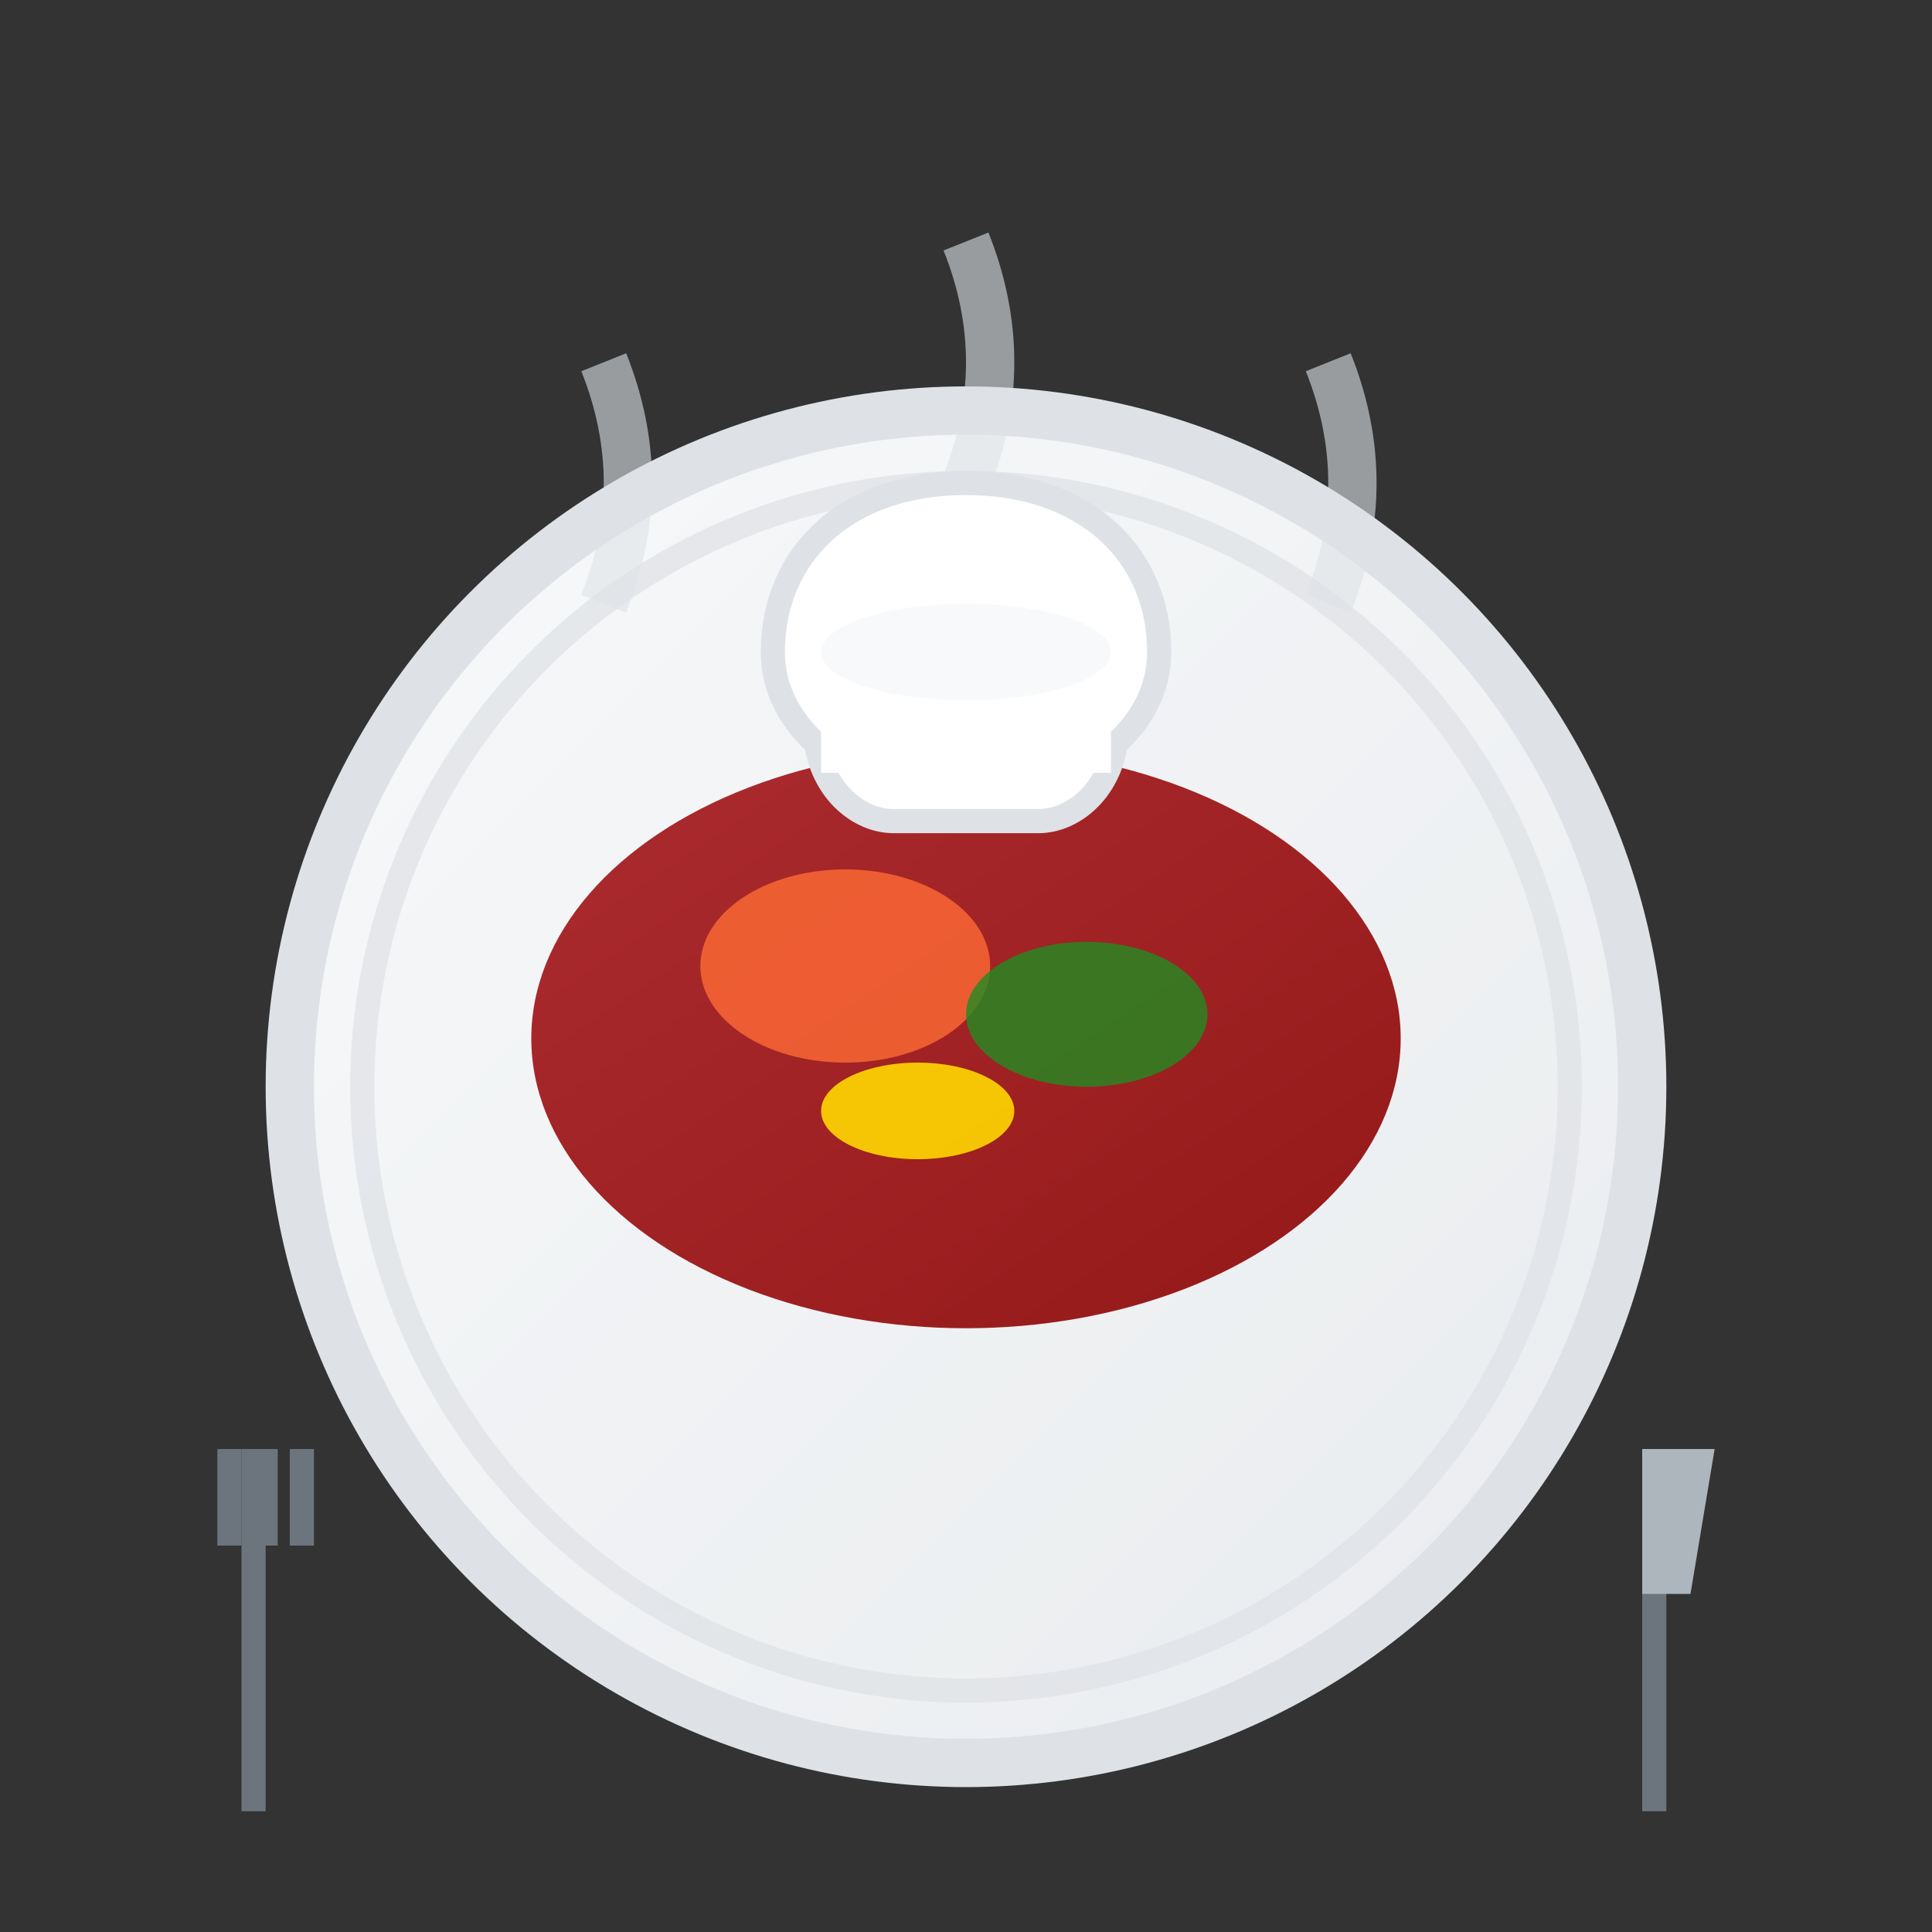 <svg xmlns="http://www.w3.org/2000/svg" viewBox="0 0 80 80" width="80" height="80">
    <rect x="0" y="0" width="80" height="80" fill="#333333" stroke="none"/>
    <defs>
        <linearGradient id="plateGrad" x1="0%" y1="0%" x2="100%" y2="100%">
            <stop offset="0%" style="stop-color:#f8f9fa"/>
            <stop offset="100%" style="stop-color:#e9ecef"/>
        </linearGradient>
        <linearGradient id="foodGrad" x1="0%" y1="0%" x2="100%" y2="100%">
            <stop offset="0%" style="stop-color:#a4161a"/>
            <stop offset="100%" style="stop-color:#8b0000"/>
        </linearGradient>
    </defs>
    
    <!-- Plate -->
    <circle cx="40" cy="45" r="28" fill="url(#plateGrad)" stroke="#dee2e6" stroke-width="2"/>
    <circle cx="40" cy="45" r="25" fill="url(#plateGrad)" stroke="#dee2e6" stroke-width="1" opacity="0.7"/>
    
    <!-- Food -->
    <ellipse cx="40" cy="43" rx="18" ry="12" fill="url(#foodGrad)" opacity="0.9"/>
    <ellipse cx="35" cy="40" rx="6" ry="4" fill="#ff6b35" opacity="0.8"/>
    <ellipse cx="45" cy="42" rx="5" ry="3" fill="#228b22" opacity="0.8"/>
    <ellipse cx="38" cy="46" rx="4" ry="2" fill="#ffd700" opacity="0.9"/>
    
    <!-- Chef hat -->
    <g transform="translate(30, 5)">
        <path d="M10 15c-5 0-8 3-8 7 0 1.5 0.7 2.8 1.8 3.8 0.3 2 1.8 3.2 3.2 3.2h6c1.4 0 2.9-1.2 3.2-3.2 1.1-1 1.8-2.3 1.8-3.8 0-4-3-7-8-7z" fill="#fff" stroke="#dee2e6" stroke-width="1"/>
        <ellipse cx="10" cy="22" rx="6" ry="2" fill="#f8f9fa"/>
        <rect x="4" y="24" width="12" height="3" fill="#fff"/>
    </g>
    
    <!-- Utensils -->
    <!-- Fork -->
    <g transform="translate(10, 60)">
        <rect x="0" y="0" width="1" height="15" fill="#6c757d"/>
        <rect x="-1" y="0" width="1" height="4" fill="#6c757d"/>
        <rect x="0.5" y="0" width="1" height="4" fill="#6c757d"/>
        <rect x="2" y="0" width="1" height="4" fill="#6c757d"/>
    </g>
    
    <!-- Knife -->
    <g transform="translate(68, 60)">
        <rect x="0" y="0" width="1" height="15" fill="#6c757d"/>
        <path d="M0 0h3l-1 6h-2z" fill="#adb5bd"/>
    </g>
    
    <!-- Steam -->
    <g opacity="0.6">
        <path d="M25 25 Q27 20 25 15" stroke="#dee2e6" stroke-width="2" fill="none"/>
        <path d="M40 20 Q42 15 40 10" stroke="#dee2e6" stroke-width="2" fill="none"/>
        <path d="M55 25 Q57 20 55 15" stroke="#dee2e6" stroke-width="2" fill="none"/>
    </g>
</svg>
